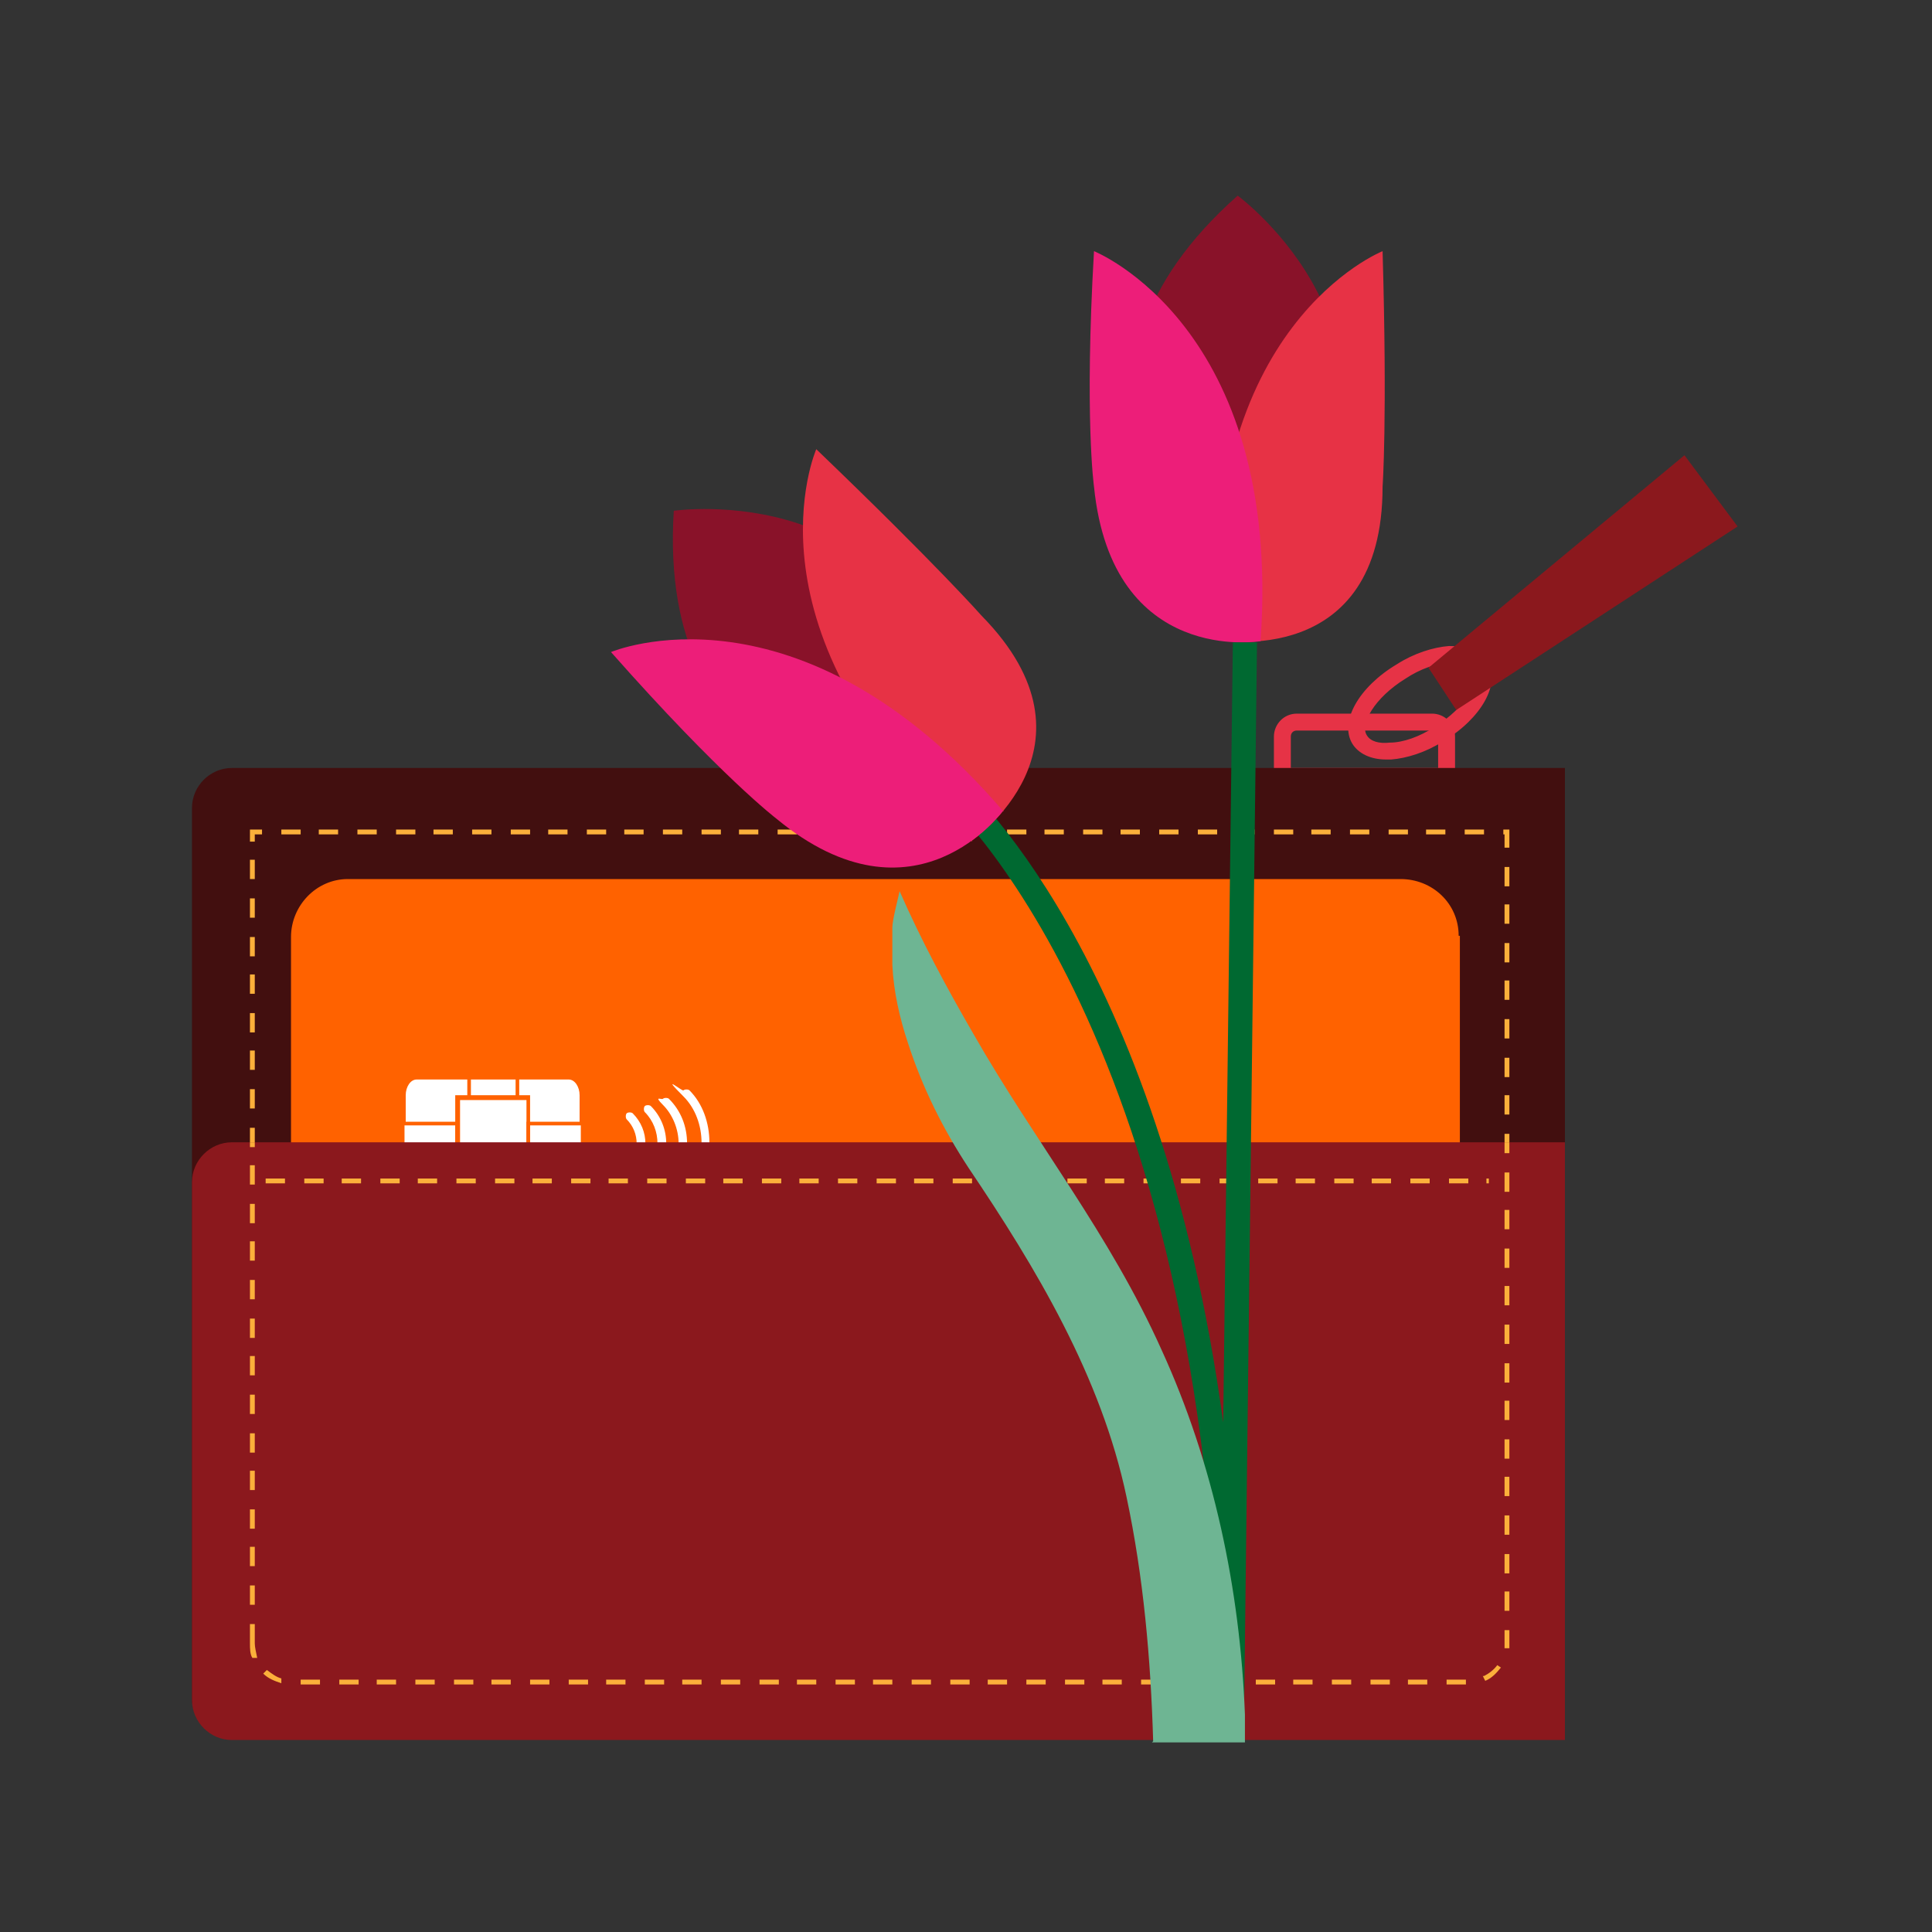 <?xml version="1.0" encoding="UTF-8"?>
<svg id="Warstwa_1" xmlns="http://www.w3.org/2000/svg" version="1.1" xmlns:xlink="http://www.w3.org/1999/xlink" viewBox="0 0 160 160">
  <rect x="0" y="0" width="160" height="160" fill="#333333" stroke="none"/>
  <!-- Generator: Adobe Illustrator 29.2.1, SVG Export Plug-In . SVG Version: 2.1.0 Build 116)  -->
  <defs>
    <style>
      .st0 {
        fill: #006931;
      }

      .st1 {
        fill: #fff;
      }

      .st2 {
        fill: none;
      }

      .st3 {
        fill: #891229;
      }

      .st4 {
        fill: #e63346;
      }

      .st5 {
        fill: #8b181d;
      }

      .st6 {
        fill: #e73245;
      }

      .st7 {
        fill: #ff6200;
      }

      .st8 {
        fill: #420f0f;
      }

      .st9 {
        fill: #ed1e79;
      }

      .st10 {
        fill: #6eb593;
      }

      .st11 {
        fill: #fbb03b;
      }
    </style>
  </defs>
  <g>
    <g>
      <g id="Ebene_1">
        <path class="st4" d="M120.4,65h-14.9v-4c0-1,.8-1.9,1.9-1.9h11.2c1,0,1.9.8,1.9,1.9,0,0,0,4,0,4ZM106.9,63.6h12.2v-2.6c0-.3-.2-.5-.5-.5h-11.2c-.3,0-.5.2-.5.5v2.6Z"/>
        <path class="st4" d="M114.8,62.9c-1.3,0-2.3-.5-2.8-1.3h0c-1.1-1.8.5-4.7,3.7-6.6,1.4-.9,3-1.4,4.3-1.5,1.5,0,2.7.3,3.2,1.3,1.1,1.8-.5,4.7-3.7,6.6-1.4.9-3,1.4-4.3,1.5-.1,0-.3,0-.4,0h0ZM113.2,60.9c.3.5,1,.7,1.9.6,1.1,0,2.5-.5,3.7-1.3,2.6-1.6,3.8-3.8,3.2-4.7-.3-.5-1-.7-1.9-.6-1.1,0-2.5.5-3.7,1.3-2.6,1.6-3.8,3.8-3.2,4.7h0Z"/>
        <polygon class="st5" points="120.6 58.8 118.3 55.3 139.5 37.7 143.9 43.6 120.6 58.8"/>
        <path class="st8" d="M19.2,63.6h110.4v80.4H19.2c-1.8,0-3.3-1.5-3.3-3.3v-73.8c0-1.8,1.5-3.3,3.3-3.3Z"/>
        <rect class="st11" x="39.1" y="68.7" width="1.6" height=".4"/>
        <rect class="st11" x="42.3" y="68.7" width="1.6" height=".4"/>
        <rect class="st11" x="45.4" y="68.7" width="1.6" height=".4"/>
        <rect class="st11" x="32.8" y="68.7" width="1.6" height=".4"/>
        <rect class="st11" x="70.7" y="68.7" width="1.6" height=".4"/>
        <rect class="st11" x="29.6" y="68.7" width="1.6" height=".4"/>
        <rect class="st11" x="35.9" y="68.7" width="1.6" height=".4"/>
        <rect class="st11" x="48.6" y="68.7" width="1.6" height=".4"/>
        <rect class="st11" x="61.2" y="68.7" width="1.6" height=".4"/>
        <rect class="st11" x="64.4" y="68.7" width="1.6" height=".4"/>
        <rect class="st11" x="67.5" y="68.7" width="1.6" height=".4"/>
        <rect class="st11" x="54.9" y="68.7" width="1.6" height=".4"/>
        <rect class="st11" x="51.7" y="68.7" width="1.6" height=".4"/>
        <rect class="st11" x="58.1" y="68.7" width="1.6" height=".4"/>
        <rect class="st11" x="20.7" y="93.4" width=".4" height="1.2"/>
        <rect class="st11" x="20.7" y="90.2" width=".4" height="1.6"/>
        <rect class="st11" x="20.7" y="87" width=".4" height="1.6"/>
        <rect class="st11" x="121.3" y="68.7" width="1.6" height=".4"/>
        <polygon class="st11" points="20.7 69.7 21.1 69.7 21.1 69.1 21.7 69.1 21.7 68.7 20.7 68.7 20.7 69.7"/>
        <rect class="st11" x="20.7" y="71.2" width=".4" height="1.6"/>
        <rect class="st11" x="20.7" y="80.7" width=".4" height="1.6"/>
        <rect class="st11" x="20.7" y="77.6" width=".4" height="1.6"/>
        <rect class="st11" x="20.7" y="74.4" width=".4" height="1.6"/>
        <rect class="st11" x="23.3" y="68.7" width="1.6" height=".4"/>
        <rect class="st11" x="26.4" y="68.7" width="1.6" height=".4"/>
        <rect class="st11" x="20.7" y="83.9" width=".4" height="1.6"/>
        <rect class="st11" x="118.1" y="68.7" width="1.6" height=".4"/>
        <rect class="st11" x="124.6" y="78.1" width=".4" height="1.6"/>
        <rect class="st11" x="124.6" y="81.2" width=".4" height="1.6"/>
        <rect class="st11" x="124.6" y="84.4" width=".4" height="1.6"/>
        <rect class="st11" x="124.6" y="71.8" width=".4" height="1.6"/>
        <polygon class="st11" points="124.6 70.2 125 70.2 125 68.7 124.5 68.7 124.5 69.1 124.6 69.1 124.6 70.2"/>
        <rect class="st11" x="124.6" y="74.9" width=".4" height="1.6"/>
        <rect class="st11" x="124.6" y="87.6" width=".4" height="1.6"/>
        <rect class="st11" x="124.6" y="90.7" width=".4" height="1.6"/>
        <rect class="st11" x="124.6" y="93.9" width=".4" height=".7"/>
        <rect class="st11" x="115" y="68.7" width="1.6" height=".4"/>
        <rect class="st11" x="86.5" y="68.7" width="1.6" height=".4"/>
        <rect class="st11" x="92.8" y="68.7" width="1.6" height=".4"/>
        <rect class="st11" x="89.7" y="68.7" width="1.6" height=".4"/>
        <rect class="st11" x="83.4" y="68.7" width="1.6" height=".4"/>
        <rect class="st11" x="73.9" y="68.7" width="1.6" height=".4"/>
        <rect class="st11" x="77" y="68.7" width="1.6" height=".4"/>
        <rect class="st11" x="80.2" y="68.7" width="1.6" height=".4"/>
        <rect class="st11" x="108.6" y="68.7" width="1.6" height=".4"/>
        <rect class="st11" x="102.3" y="68.7" width="1.6" height=".4"/>
        <rect class="st11" x="105.5" y="68.7" width="1.6" height=".4"/>
        <rect class="st11" x="111.8" y="68.7" width="1.6" height=".4"/>
        <rect class="st11" x="96" y="68.7" width="1.6" height=".4"/>
        <rect class="st11" x="99.2" y="68.7" width="1.6" height=".4"/>
      </g>
      <g id="Ebene_5">
        <path class="st7" d="M120.9,77.5v51.8c0,2.6-2.1,4.8-4.7,4.8H28.9c-2.6,0-4.8-2-4.8-4.7v-51.8c0-2.6,2.1-4.8,4.7-4.8h87.2c2.6,0,4.8,2,4.8,4.7Z"/>
        <path class="st1" d="M38.7,96.2h-5.1v2.2c0,.7.4,1.3.9,1.3h4.2v-3.4h0Z"/>
        <path class="st1" d="M48,96.2h-5v3.4h4.1c.5,0,.9-.6.9-1.3v-2.1Z"/>
        <rect class="st1" x="43.9" y="93.2" width="4.2" height="2.7"/>
        <rect class="st1" x="33.5" y="93.2" width="4.2" height="2.7"/>
        <rect class="st1" x="39" y="89.4" width="3.7" height="1.4"/>
        <rect class="st1" x="39" y="98.3" width="3.7" height="1.3"/>
        <path class="st1" d="M43,92.9h5v-2.2c0-.7-.4-1.3-.9-1.3h-4.1v3.5Z"/>
        <path class="st1" d="M38.7,89.4h-4.2c-.5,0-.9.6-.9,1.3v2.2h5.1v-3.5Z"/>
        <polygon class="st1" points="38 98.2 38 90.9 43.6 90.9 43.6 98.2 38 98.2"/>
        <path class="st7" d="M37.7,98.3v-7.6s6.2,0,6.2,0v7.6s-6.2,0-6.2,0ZM38.1,91.1v6.9h5.5v-6.9h-5.5Z"/>
        <path class="st1" d="M52.1,97.2c0,0-.2,0-.2,0-.1-.1-.1-.4,0-.5,1.1-1.1,1.1-2.9,0-4-.1-.1-.1-.4,0-.5s.4-.1.5,0c1.4,1.4,1.4,3.6,0,5,0,0-.2,0-.2,0h0Z"/>
        <path class="st1" d="M53.6,97.8c0,0-.2,0-.2,0-.1-.1-.1-.4,0-.5,1.4-1.4,1.4-3.8,0-5.2-.1-.1-.1-.4,0-.5s.4-.1.5,0c1.7,1.7,1.7,4.5,0,6.2,0,0-.2,0-.2,0Z"/>
        <path class="st1" d="M55.1,98.4c0,0-.2,0-.2,0-.1-.1-.1-.4,0-.5.9-.9,1.3-2,1.3-3.2s-.5-2.4-1.3-3.2-.1-.4,0-.5.4-.1.5,0c1,1,1.5,2.3,1.5,3.7s-.5,2.7-1.5,3.7-.2,0-.2,0Z"/>
        <path class="st1" d="M56.8,99c0,0-.2,0-.2,0-.1-.1-.1-.4,0-.5,2-2,2-5.7,0-7.7s-.1-.4,0-.5.4-.1.5,0c2.2,2.2,2.2,6.4,0,8.7,0,0-.2,0-.2,0h0Z"/>
      </g>
      <g id="front">
        <rect class="st1" x="30.9" y="114.5" width="44.8" height="5.4"/>
        <path class="st5" d="M19.2,94.6h110.4v49.5H19.2c-1.8,0-3.3-1.5-3.3-3.3v-42.9c0-1.8,1.5-3.3,3.3-3.3h0Z"/>
        <path class="st11" d="M123.3,98h-.2v-.4h.2v.4ZM121.6,98h-1.6v-.4h1.6v.4ZM118.4,98h-1.6v-.4h1.6v.4ZM115.2,98h-1.6v-.4h1.6v.4ZM112.1,98h-1.6v-.4h1.6v.4ZM108.9,98h-1.6v-.4h1.6v.4ZM105.8,98h-1.6v-.4h1.6v.4ZM102.6,98h-1.6v-.4h1.6v.4ZM99.4,98h-1.6v-.4h1.6v.4ZM96.3,98h-1.6v-.4h1.6v.4ZM93.1,98h-1.6v-.4h1.6v.4ZM90,98h-1.6v-.4h1.6v.4ZM86.8,98h-1.6v-.4h1.6v.4ZM83.6,98h-1.6v-.4h1.6v.4ZM80.5,98h-1.6v-.4h1.6v.4ZM77.3,98h-1.6v-.4h1.6v.4ZM74.2,98h-1.6v-.4h1.6v.4ZM71,98h-1.6v-.4h1.6v.4ZM67.8,98h-1.6v-.4h1.6v.4ZM64.7,98h-1.6v-.4h1.6v.4ZM61.5,98h-1.6v-.4h1.6v.4ZM58.4,98h-1.6v-.4h1.6v.4ZM55.2,98h-1.6v-.4h1.6v.4ZM52,98h-1.6v-.4h1.6v.4ZM48.9,98h-1.6v-.4h1.6v.4ZM45.7,98h-1.6v-.4h1.6v.4ZM42.6,98h-1.6v-.4h1.6v.4ZM39.4,98h-1.6v-.4h1.6v.4ZM36.2,98h-1.6v-.4h1.6v.4ZM33.1,98h-1.6v-.4h1.6v.4ZM29.9,98h-1.6v-.4h1.6v.4ZM26.8,98h-1.6v-.4h1.6v.4ZM23.6,98h-1.6v-.4h1.6v.4Z"/>
        <rect class="st11" x="40.7" y="139.1" width="1.6" height=".4"/>
        <rect class="st11" x="43.9" y="139.1" width="1.6" height=".4"/>
        <rect class="st11" x="47.1" y="139.1" width="1.6" height=".4"/>
        <rect class="st11" x="31.2" y="139.1" width="1.6" height=".4"/>
        <rect class="st11" x="28.1" y="139.1" width="1.6" height=".4"/>
        <rect class="st11" x="34.4" y="139.1" width="1.6" height=".4"/>
        <rect class="st11" x="50.2" y="139.1" width="1.6" height=".4"/>
        <rect class="st11" x="66" y="139.1" width="1.6" height=".4"/>
        <rect class="st11" x="69.2" y="139.1" width="1.6" height=".4"/>
        <rect class="st11" x="62.9" y="139.1" width="1.6" height=".4"/>
        <rect class="st11" x="53.4" y="139.1" width="1.6" height=".4"/>
        <rect class="st11" x="59.7" y="139.1" width="1.6" height=".4"/>
        <rect class="st11" x="56.5" y="139.1" width="1.6" height=".4"/>
        <rect class="st11" x="37.6" y="139.1" width="1.6" height=".4"/>
        <rect class="st11" x="20.7" y="128.1" width=".4" height="1.6"/>
        <rect class="st11" x="20.7" y="131.3" width=".4" height="1.6"/>
        <rect class="st11" x="20.7" y="125" width=".4" height="1.6"/>
        <rect class="st11" x="20.7" y="121.8" width=".4" height="1.6"/>
        <rect class="st11" x="20.7" y="112.3" width=".4" height="1.6"/>
        <path class="st11" d="M21.8,138.6c.4.4.9.6,1.5.8v-.4c-.4-.1-.8-.4-1.2-.7l-.3.3h0Z"/>
        <path class="st11" d="M21.1,134.5h-.4v1.6c0,.4,0,.9.2,1.2h.4c-.1-.5-.2-.9-.2-1.2v-1.6Z"/>
        <rect class="st11" x="20.7" y="96.5" width=".4" height="1.6"/>
        <rect class="st11" x="20.7" y="99.7" width=".4" height="1.6"/>
        <rect class="st11" x="24.9" y="139.1" width="1.6" height=".4"/>
        <rect class="st11" x="20.7" y="118.7" width=".4" height="1.6"/>
        <rect class="st11" x="20.7" y="102.8" width=".4" height="1.6"/>
        <rect class="st11" x="20.7" y="115.5" width=".4" height="1.6"/>
        <rect class="st11" x="20.7" y="109.2" width=".4" height="1.6"/>
        <rect class="st11" x="20.7" y="106" width=".4" height="1.6"/>
        <rect class="st11" x="124.6" y="122.3" width=".4" height="1.6"/>
        <rect class="st11" x="124.6" y="128.7" width=".4" height="1.6"/>
        <rect class="st11" x="124.6" y="119.2" width=".4" height="1.6"/>
        <rect class="st11" x="124.6" y="125.5" width=".4" height="1.6"/>
        <rect class="st11" x="124.6" y="112.9" width=".4" height="1.6"/>
        <rect class="st11" x="124.6" y="116" width=".4" height="1.6"/>
        <rect class="st11" x="124.6" y="109.7" width=".4" height="1.6"/>
        <rect class="st11" x="72.3" y="139.1" width="1.6" height=".4"/>
        <rect class="st11" x="116.6" y="139.1" width="1.6" height=".4"/>
        <rect class="st11" x="119.8" y="139.1" width="1.6" height=".4"/>
        <path class="st11" d="M122.8,138.8l.2.4c.5-.2.9-.6,1.3-1.1l-.3-.2c-.3.4-.7.7-1.1.9h0Z"/>
        <rect class="st11" x="124.6" y="131.8" width=".4" height="1.6"/>
        <path class="st11" d="M124.6,136c0,.2,0,.3,0,.5h.4c0-.1,0-.3,0-.5v-1h-.4v1h0Z"/>
        <rect class="st11" x="124.6" y="106.5" width=".4" height="1.6"/>
        <rect class="st11" x="124.6" y="97.1" width=".4" height="1.6"/>
        <rect class="st11" x="124.6" y="103.4" width=".4" height="1.6"/>
        <rect class="st11" x="124.6" y="100.2" width=".4" height="1.6"/>
        <rect class="st11" x="88.2" y="139.1" width="1.6" height=".4"/>
        <rect class="st11" x="85" y="139.1" width="1.6" height=".4"/>
        <rect class="st11" x="91.3" y="139.1" width="1.6" height=".4"/>
        <rect class="st11" x="75.5" y="139.1" width="1.6" height=".4"/>
        <rect class="st11" x="81.8" y="139.1" width="1.6" height=".4"/>
        <rect class="st11" x="78.7" y="139.1" width="1.6" height=".4"/>
        <rect class="st11" x="107.1" y="139.1" width="1.6" height=".4"/>
        <rect class="st11" x="104" y="139.1" width="1.6" height=".4"/>
        <rect class="st11" x="113.5" y="139.1" width="1.6" height=".4"/>
        <rect class="st11" x="110.3" y="139.1" width="1.6" height=".4"/>
        <rect class="st11" x="94.5" y="139.1" width="1.6" height=".4"/>
        <rect class="st11" x="100.8" y="139.1" width="1.6" height=".4"/>
        <rect class="st11" x="97.6" y="139.1" width="1.6" height=".4"/>
        <rect class="st11" x="20.7" y="94.6" width=".4" height=".4"/>
        <rect class="st11" x="124.6" y="94.6" width=".4" height=".9"/>
      </g>
    </g>
    <path class="st3" d="M98.3,44.6s-12.6-13.5,4.2-28.4c0,0,16.3,12,4.2,28.4h-8.3Z"/>
    <path class="st6" d="M100.9,53s13.6,2.5,13.6-12.7c0,0,.4-5.5,0-19.5,0,0-15.4,6.1-13.6,32.2Z"/>
    <path class="st9" d="M104.4,53.1s-12.3,2.1-13.8-12.8c0,0-.8-5.7,0-19.5,0,0,15.6,6.2,13.8,32.2Z"/>
    <path class="st0" d="M103,144.2h-2c0-58.4-23-78.4-23.3-78.6l1.3-1.5c.8.7,17,14.7,22.3,53.7l.8-64.6h2s-1.1,91.1-1.1,91.1h0Z"/>
    <path class="st10" d="M95.5,144.2c-.2-6.8-.8-13.6-2.2-20.2-2.1-10-7.5-19-13.1-27.3-2.1-3.2-3.8-6.6-5-10.3-.7-2.1-1.2-4.3-1.3-6.5,0-1,0-2.1,0-3.1,0-.6.5-2.5.6-3,1.8,4.1,3.9,8,6.1,11.8,5.2,9.1,11.3,16.6,15.6,26.2,4.3,9.4,6.5,19.8,6.9,30.2,0,.8,0,1.6,0,2.3h-7.7,0Z"/>
    <path class="st3" d="M72.8,65.4s-18.4-.8-17-23.1c0,0,20-2.9,22.9,17.3l-5.9,5.8h0Z"/>
    <path class="st6" d="M80.5,69.6s11.4-7.8.8-18.6c0,0-3.7-4.2-13.7-13.8,0,0-6.7,15.2,12.9,32.5Z"/>
    <path class="st9" d="M83.1,67.1s-7.3,10.2-18.8.7c0,0-4.6-3.5-13.7-13.8,0,0,15.5-6.6,32.5,13.2Z"/>
  </g>
  <rect class="st2" x="0" y=".2" width="160" height="160"/>
</svg>